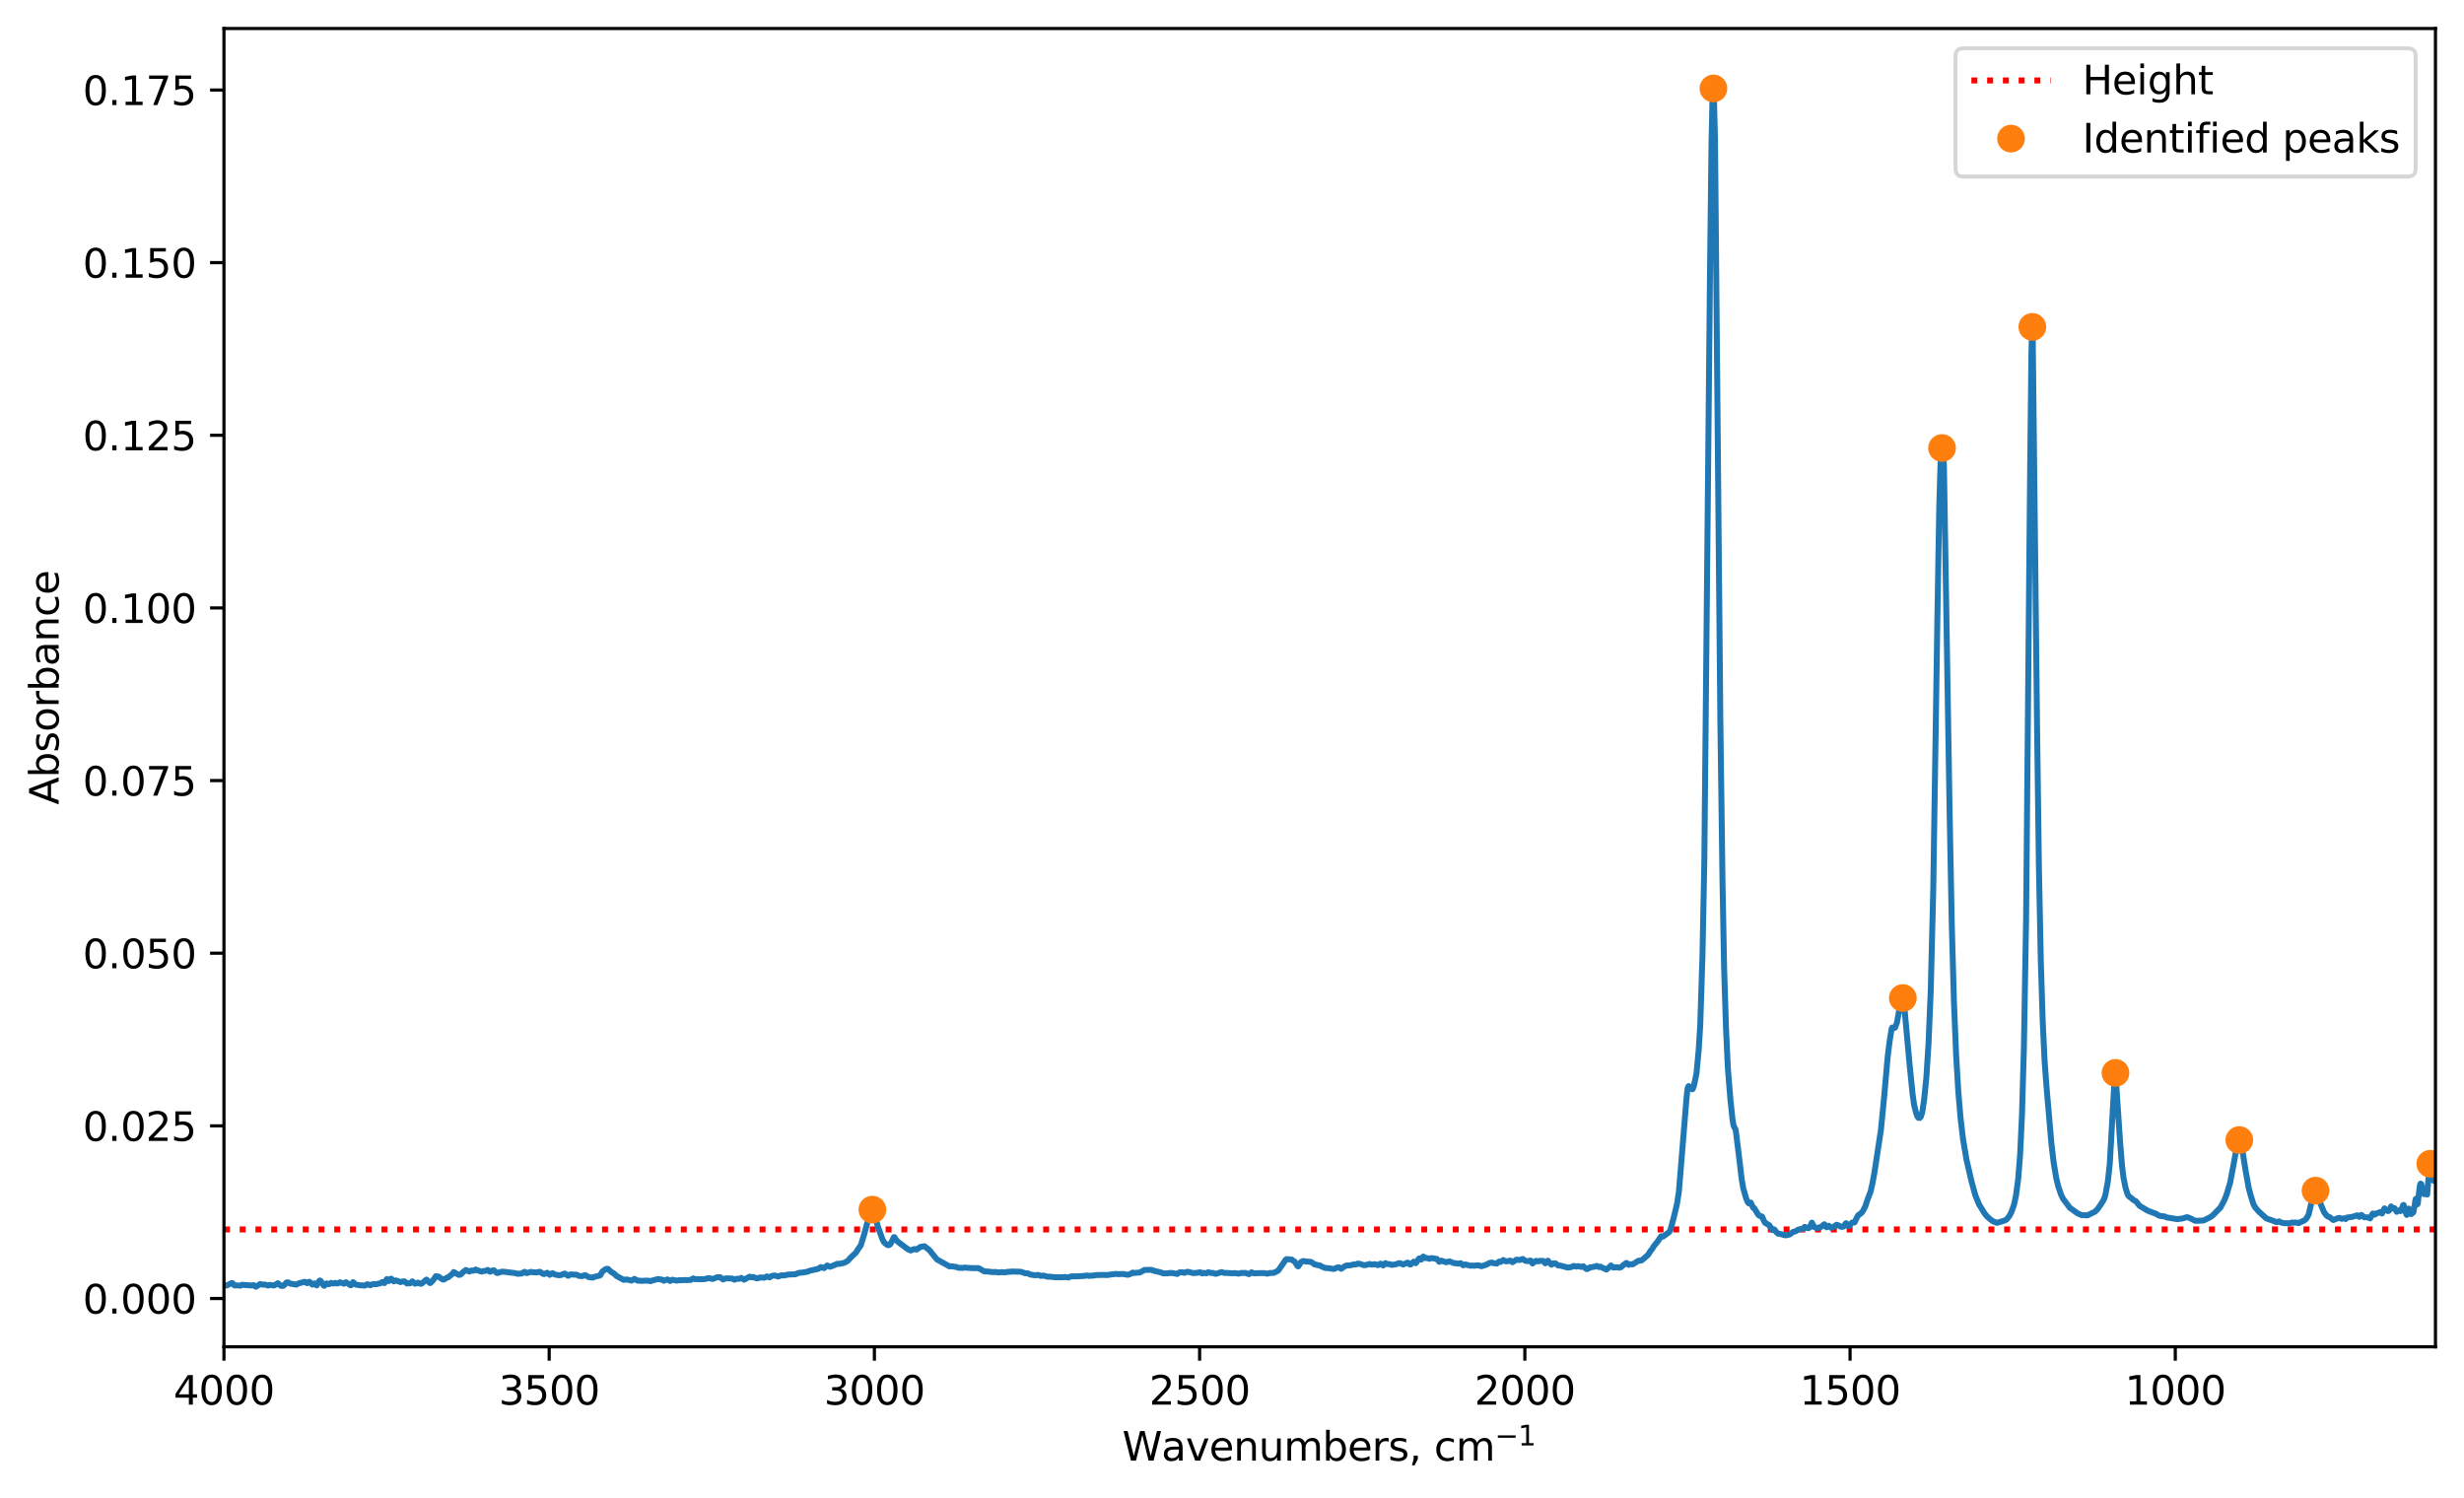 <?xml version="1.0" encoding="utf-8" standalone="no"?>
<!DOCTYPE svg PUBLIC "-//W3C//DTD SVG 1.1//EN"
  "http://www.w3.org/Graphics/SVG/1.1/DTD/svg11.dtd">
<svg xmlns:xlink="http://www.w3.org/1999/xlink" width="621.706pt" height="377.918pt" viewBox="0 0 621.706 377.918" xmlns="http://www.w3.org/2000/svg" version="1.1">
 <defs>
  <style type="text/css">*{stroke-linejoin: round; stroke-linecap: butt}</style>
 </defs>
 <g id="figure_1">
  <g id="patch_1">
   <path d="M 0 377.918 
L 621.706 377.918 
L 621.706 0 
L 0 0 
z
" style="fill: #ffffff"/>
  </g>
  <g id="axes_1">
   <g id="patch_2">
    <path d="M 56.506 339.84 
L 614.506 339.84 
L 614.506 7.2 
L 56.506 7.2 
z
" style="fill: #ffffff"/>
   </g>
   <g id="matplotlib.axis_1">
    <g id="xtick_1">
     <g id="line2d_1">
      <defs>
       <path id="me81305b58e" d="M 0 0 
L 0 3.5 
" style="stroke: #000000; stroke-width: 0.8"/>
      </defs>
      <g>
       <use xlink:href="#me81305b58e" x="548.859" y="339.84" style="stroke: #000000; stroke-width: 0.8"/>
      </g>
     </g>
     <g id="text_1">
      <!-- 1000 -->
      <g transform="translate(536.134 354.438) scale(0.1 -0.1)">
       <defs>
        <path id="DejaVuSans-31" d="M 794 531 
L 1825 531 
L 1825 4091 
L 703 3866 
L 703 4441 
L 1819 4666 
L 2450 4666 
L 2450 531 
L 3481 531 
L 3481 0 
L 794 0 
L 794 531 
z
" transform="scale(0.016)"/>
        <path id="DejaVuSans-30" d="M 2034 4250 
Q 1547 4250 1301 3770 
Q 1056 3291 1056 2328 
Q 1056 1369 1301 889 
Q 1547 409 2034 409 
Q 2525 409 2770 889 
Q 3016 1369 3016 2328 
Q 3016 3291 2770 3770 
Q 2525 4250 2034 4250 
z
M 2034 4750 
Q 2819 4750 3233 4129 
Q 3647 3509 3647 2328 
Q 3647 1150 3233 529 
Q 2819 -91 2034 -91 
Q 1250 -91 836 529 
Q 422 1150 422 2328 
Q 422 3509 836 4129 
Q 1250 4750 2034 4750 
z
" transform="scale(0.016)"/>
       </defs>
       <use xlink:href="#DejaVuSans-31"/>
       <use xlink:href="#DejaVuSans-30" transform="translate(63.623 0)"/>
       <use xlink:href="#DejaVuSans-30" transform="translate(127.246 0)"/>
       <use xlink:href="#DejaVuSans-30" transform="translate(190.869 0)"/>
      </g>
     </g>
    </g>
    <g id="xtick_2">
     <g id="line2d_2">
      <g>
       <use xlink:href="#me81305b58e" x="466.8" y="339.84" style="stroke: #000000; stroke-width: 0.8"/>
      </g>
     </g>
     <g id="text_2">
      <!-- 1500 -->
      <g transform="translate(454.075 354.438) scale(0.1 -0.1)">
       <defs>
        <path id="DejaVuSans-35" d="M 691 4666 
L 3169 4666 
L 3169 4134 
L 1269 4134 
L 1269 2991 
Q 1406 3038 1543 3061 
Q 1681 3084 1819 3084 
Q 2600 3084 3056 2656 
Q 3513 2228 3513 1497 
Q 3513 744 3044 326 
Q 2575 -91 1722 -91 
Q 1428 -91 1123 -41 
Q 819 9 494 109 
L 494 744 
Q 775 591 1075 516 
Q 1375 441 1709 441 
Q 2250 441 2565 725 
Q 2881 1009 2881 1497 
Q 2881 1984 2565 2268 
Q 2250 2553 1709 2553 
Q 1456 2553 1204 2497 
Q 953 2441 691 2322 
L 691 4666 
z
" transform="scale(0.016)"/>
       </defs>
       <use xlink:href="#DejaVuSans-31"/>
       <use xlink:href="#DejaVuSans-35" transform="translate(63.623 0)"/>
       <use xlink:href="#DejaVuSans-30" transform="translate(127.246 0)"/>
       <use xlink:href="#DejaVuSans-30" transform="translate(190.869 0)"/>
      </g>
     </g>
    </g>
    <g id="xtick_3">
     <g id="line2d_3">
      <g>
       <use xlink:href="#me81305b58e" x="384.742" y="339.84" style="stroke: #000000; stroke-width: 0.8"/>
      </g>
     </g>
     <g id="text_3">
      <!-- 2000 -->
      <g transform="translate(372.017 354.438) scale(0.1 -0.1)">
       <defs>
        <path id="DejaVuSans-32" d="M 1228 531 
L 3431 531 
L 3431 0 
L 469 0 
L 469 531 
Q 828 903 1448 1529 
Q 2069 2156 2228 2338 
Q 2531 2678 2651 2914 
Q 2772 3150 2772 3378 
Q 2772 3750 2511 3984 
Q 2250 4219 1831 4219 
Q 1534 4219 1204 4116 
Q 875 4013 500 3803 
L 500 4441 
Q 881 4594 1212 4672 
Q 1544 4750 1819 4750 
Q 2544 4750 2975 4387 
Q 3406 4025 3406 3419 
Q 3406 3131 3298 2873 
Q 3191 2616 2906 2266 
Q 2828 2175 2409 1742 
Q 1991 1309 1228 531 
z
" transform="scale(0.016)"/>
       </defs>
       <use xlink:href="#DejaVuSans-32"/>
       <use xlink:href="#DejaVuSans-30" transform="translate(63.623 0)"/>
       <use xlink:href="#DejaVuSans-30" transform="translate(127.246 0)"/>
       <use xlink:href="#DejaVuSans-30" transform="translate(190.869 0)"/>
      </g>
     </g>
    </g>
    <g id="xtick_4">
     <g id="line2d_4">
      <g>
       <use xlink:href="#me81305b58e" x="302.683" y="339.84" style="stroke: #000000; stroke-width: 0.8"/>
      </g>
     </g>
     <g id="text_4">
      <!-- 2500 -->
      <g transform="translate(289.958 354.438) scale(0.1 -0.1)">
       <use xlink:href="#DejaVuSans-32"/>
       <use xlink:href="#DejaVuSans-35" transform="translate(63.623 0)"/>
       <use xlink:href="#DejaVuSans-30" transform="translate(127.246 0)"/>
       <use xlink:href="#DejaVuSans-30" transform="translate(190.869 0)"/>
      </g>
     </g>
    </g>
    <g id="xtick_5">
     <g id="line2d_5">
      <g>
       <use xlink:href="#me81305b58e" x="220.624" y="339.84" style="stroke: #000000; stroke-width: 0.8"/>
      </g>
     </g>
     <g id="text_5">
      <!-- 3000 -->
      <g transform="translate(207.899 354.438) scale(0.1 -0.1)">
       <defs>
        <path id="DejaVuSans-33" d="M 2597 2516 
Q 3050 2419 3304 2112 
Q 3559 1806 3559 1356 
Q 3559 666 3084 287 
Q 2609 -91 1734 -91 
Q 1441 -91 1130 -33 
Q 819 25 488 141 
L 488 750 
Q 750 597 1062 519 
Q 1375 441 1716 441 
Q 2309 441 2620 675 
Q 2931 909 2931 1356 
Q 2931 1769 2642 2001 
Q 2353 2234 1838 2234 
L 1294 2234 
L 1294 2753 
L 1863 2753 
Q 2328 2753 2575 2939 
Q 2822 3125 2822 3475 
Q 2822 3834 2567 4026 
Q 2313 4219 1838 4219 
Q 1578 4219 1281 4162 
Q 984 4106 628 3988 
L 628 4550 
Q 988 4650 1302 4700 
Q 1616 4750 1894 4750 
Q 2613 4750 3031 4423 
Q 3450 4097 3450 3541 
Q 3450 3153 3228 2886 
Q 3006 2619 2597 2516 
z
" transform="scale(0.016)"/>
       </defs>
       <use xlink:href="#DejaVuSans-33"/>
       <use xlink:href="#DejaVuSans-30" transform="translate(63.623 0)"/>
       <use xlink:href="#DejaVuSans-30" transform="translate(127.246 0)"/>
       <use xlink:href="#DejaVuSans-30" transform="translate(190.869 0)"/>
      </g>
     </g>
    </g>
    <g id="xtick_6">
     <g id="line2d_6">
      <g>
       <use xlink:href="#me81305b58e" x="138.565" y="339.84" style="stroke: #000000; stroke-width: 0.8"/>
      </g>
     </g>
     <g id="text_6">
      <!-- 3500 -->
      <g transform="translate(125.84 354.438) scale(0.1 -0.1)">
       <use xlink:href="#DejaVuSans-33"/>
       <use xlink:href="#DejaVuSans-35" transform="translate(63.623 0)"/>
       <use xlink:href="#DejaVuSans-30" transform="translate(127.246 0)"/>
       <use xlink:href="#DejaVuSans-30" transform="translate(190.869 0)"/>
      </g>
     </g>
    </g>
    <g id="xtick_7">
     <g id="line2d_7">
      <g>
       <use xlink:href="#me81305b58e" x="56.506" y="339.84" style="stroke: #000000; stroke-width: 0.8"/>
      </g>
     </g>
     <g id="text_7">
      <!-- 4000 -->
      <g transform="translate(43.781 354.438) scale(0.1 -0.1)">
       <defs>
        <path id="DejaVuSans-34" d="M 2419 4116 
L 825 1625 
L 2419 1625 
L 2419 4116 
z
M 2253 4666 
L 3047 4666 
L 3047 1625 
L 3713 1625 
L 3713 1100 
L 3047 1100 
L 3047 0 
L 2419 0 
L 2419 1100 
L 313 1100 
L 313 1709 
L 2253 4666 
z
" transform="scale(0.016)"/>
       </defs>
       <use xlink:href="#DejaVuSans-34"/>
       <use xlink:href="#DejaVuSans-30" transform="translate(63.623 0)"/>
       <use xlink:href="#DejaVuSans-30" transform="translate(127.246 0)"/>
       <use xlink:href="#DejaVuSans-30" transform="translate(190.869 0)"/>
      </g>
     </g>
    </g>
    <g id="text_8">
     <!-- Wavenumbers, cm$^{-1}$ -->
     <g transform="translate(283.156 368.638) scale(0.1 -0.1)">
      <defs>
       <path id="DejaVuSans-57" d="M 213 4666 
L 850 4666 
L 1831 722 
L 2809 4666 
L 3519 4666 
L 4500 722 
L 5478 4666 
L 6119 4666 
L 4947 0 
L 4153 0 
L 3169 4050 
L 2175 0 
L 1381 0 
L 213 4666 
z
" transform="scale(0.016)"/>
       <path id="DejaVuSans-61" d="M 2194 1759 
Q 1497 1759 1228 1600 
Q 959 1441 959 1056 
Q 959 750 1161 570 
Q 1363 391 1709 391 
Q 2188 391 2477 730 
Q 2766 1069 2766 1631 
L 2766 1759 
L 2194 1759 
z
M 3341 1997 
L 3341 0 
L 2766 0 
L 2766 531 
Q 2569 213 2275 61 
Q 1981 -91 1556 -91 
Q 1019 -91 701 211 
Q 384 513 384 1019 
Q 384 1609 779 1909 
Q 1175 2209 1959 2209 
L 2766 2209 
L 2766 2266 
Q 2766 2663 2505 2880 
Q 2244 3097 1772 3097 
Q 1472 3097 1187 3025 
Q 903 2953 641 2809 
L 641 3341 
Q 956 3463 1253 3523 
Q 1550 3584 1831 3584 
Q 2591 3584 2966 3190 
Q 3341 2797 3341 1997 
z
" transform="scale(0.016)"/>
       <path id="DejaVuSans-76" d="M 191 3500 
L 800 3500 
L 1894 563 
L 2988 3500 
L 3597 3500 
L 2284 0 
L 1503 0 
L 191 3500 
z
" transform="scale(0.016)"/>
       <path id="DejaVuSans-65" d="M 3597 1894 
L 3597 1613 
L 953 1613 
Q 991 1019 1311 708 
Q 1631 397 2203 397 
Q 2534 397 2845 478 
Q 3156 559 3463 722 
L 3463 178 
Q 3153 47 2828 -22 
Q 2503 -91 2169 -91 
Q 1331 -91 842 396 
Q 353 884 353 1716 
Q 353 2575 817 3079 
Q 1281 3584 2069 3584 
Q 2775 3584 3186 3129 
Q 3597 2675 3597 1894 
z
M 3022 2063 
Q 3016 2534 2758 2815 
Q 2500 3097 2075 3097 
Q 1594 3097 1305 2825 
Q 1016 2553 972 2059 
L 3022 2063 
z
" transform="scale(0.016)"/>
       <path id="DejaVuSans-6e" d="M 3513 2113 
L 3513 0 
L 2938 0 
L 2938 2094 
Q 2938 2591 2744 2837 
Q 2550 3084 2163 3084 
Q 1697 3084 1428 2787 
Q 1159 2491 1159 1978 
L 1159 0 
L 581 0 
L 581 3500 
L 1159 3500 
L 1159 2956 
Q 1366 3272 1645 3428 
Q 1925 3584 2291 3584 
Q 2894 3584 3203 3211 
Q 3513 2838 3513 2113 
z
" transform="scale(0.016)"/>
       <path id="DejaVuSans-75" d="M 544 1381 
L 544 3500 
L 1119 3500 
L 1119 1403 
Q 1119 906 1312 657 
Q 1506 409 1894 409 
Q 2359 409 2629 706 
Q 2900 1003 2900 1516 
L 2900 3500 
L 3475 3500 
L 3475 0 
L 2900 0 
L 2900 538 
Q 2691 219 2414 64 
Q 2138 -91 1772 -91 
Q 1169 -91 856 284 
Q 544 659 544 1381 
z
M 1991 3584 
L 1991 3584 
z
" transform="scale(0.016)"/>
       <path id="DejaVuSans-6d" d="M 3328 2828 
Q 3544 3216 3844 3400 
Q 4144 3584 4550 3584 
Q 5097 3584 5394 3201 
Q 5691 2819 5691 2113 
L 5691 0 
L 5113 0 
L 5113 2094 
Q 5113 2597 4934 2840 
Q 4756 3084 4391 3084 
Q 3944 3084 3684 2787 
Q 3425 2491 3425 1978 
L 3425 0 
L 2847 0 
L 2847 2094 
Q 2847 2600 2669 2842 
Q 2491 3084 2119 3084 
Q 1678 3084 1418 2786 
Q 1159 2488 1159 1978 
L 1159 0 
L 581 0 
L 581 3500 
L 1159 3500 
L 1159 2956 
Q 1356 3278 1631 3431 
Q 1906 3584 2284 3584 
Q 2666 3584 2933 3390 
Q 3200 3197 3328 2828 
z
" transform="scale(0.016)"/>
       <path id="DejaVuSans-62" d="M 3116 1747 
Q 3116 2381 2855 2742 
Q 2594 3103 2138 3103 
Q 1681 3103 1420 2742 
Q 1159 2381 1159 1747 
Q 1159 1113 1420 752 
Q 1681 391 2138 391 
Q 2594 391 2855 752 
Q 3116 1113 3116 1747 
z
M 1159 2969 
Q 1341 3281 1617 3432 
Q 1894 3584 2278 3584 
Q 2916 3584 3314 3078 
Q 3713 2572 3713 1747 
Q 3713 922 3314 415 
Q 2916 -91 2278 -91 
Q 1894 -91 1617 61 
Q 1341 213 1159 525 
L 1159 0 
L 581 0 
L 581 4863 
L 1159 4863 
L 1159 2969 
z
" transform="scale(0.016)"/>
       <path id="DejaVuSans-72" d="M 2631 2963 
Q 2534 3019 2420 3045 
Q 2306 3072 2169 3072 
Q 1681 3072 1420 2755 
Q 1159 2438 1159 1844 
L 1159 0 
L 581 0 
L 581 3500 
L 1159 3500 
L 1159 2956 
Q 1341 3275 1631 3429 
Q 1922 3584 2338 3584 
Q 2397 3584 2469 3576 
Q 2541 3569 2628 3553 
L 2631 2963 
z
" transform="scale(0.016)"/>
       <path id="DejaVuSans-73" d="M 2834 3397 
L 2834 2853 
Q 2591 2978 2328 3040 
Q 2066 3103 1784 3103 
Q 1356 3103 1142 2972 
Q 928 2841 928 2578 
Q 928 2378 1081 2264 
Q 1234 2150 1697 2047 
L 1894 2003 
Q 2506 1872 2764 1633 
Q 3022 1394 3022 966 
Q 3022 478 2636 193 
Q 2250 -91 1575 -91 
Q 1294 -91 989 -36 
Q 684 19 347 128 
L 347 722 
Q 666 556 975 473 
Q 1284 391 1588 391 
Q 1994 391 2212 530 
Q 2431 669 2431 922 
Q 2431 1156 2273 1281 
Q 2116 1406 1581 1522 
L 1381 1569 
Q 847 1681 609 1914 
Q 372 2147 372 2553 
Q 372 3047 722 3315 
Q 1072 3584 1716 3584 
Q 2034 3584 2315 3537 
Q 2597 3491 2834 3397 
z
" transform="scale(0.016)"/>
       <path id="DejaVuSans-2c" d="M 750 794 
L 1409 794 
L 1409 256 
L 897 -744 
L 494 -744 
L 750 256 
L 750 794 
z
" transform="scale(0.016)"/>
       <path id="DejaVuSans-20" transform="scale(0.016)"/>
       <path id="DejaVuSans-63" d="M 3122 3366 
L 3122 2828 
Q 2878 2963 2633 3030 
Q 2388 3097 2138 3097 
Q 1578 3097 1268 2742 
Q 959 2388 959 1747 
Q 959 1106 1268 751 
Q 1578 397 2138 397 
Q 2388 397 2633 464 
Q 2878 531 3122 666 
L 3122 134 
Q 2881 22 2623 -34 
Q 2366 -91 2075 -91 
Q 1284 -91 818 406 
Q 353 903 353 1747 
Q 353 2603 823 3093 
Q 1294 3584 2113 3584 
Q 2378 3584 2631 3529 
Q 2884 3475 3122 3366 
z
" transform="scale(0.016)"/>
       <path id="DejaVuSans-2212" d="M 678 2272 
L 4684 2272 
L 4684 1741 
L 678 1741 
L 678 2272 
z
" transform="scale(0.016)"/>
      </defs>
      <use xlink:href="#DejaVuSans-57" transform="translate(0 0.684)"/>
      <use xlink:href="#DejaVuSans-61" transform="translate(98.877 0.684)"/>
      <use xlink:href="#DejaVuSans-76" transform="translate(160.156 0.684)"/>
      <use xlink:href="#DejaVuSans-65" transform="translate(219.336 0.684)"/>
      <use xlink:href="#DejaVuSans-6e" transform="translate(280.859 0.684)"/>
      <use xlink:href="#DejaVuSans-75" transform="translate(344.238 0.684)"/>
      <use xlink:href="#DejaVuSans-6d" transform="translate(407.617 0.684)"/>
      <use xlink:href="#DejaVuSans-62" transform="translate(505.029 0.684)"/>
      <use xlink:href="#DejaVuSans-65" transform="translate(568.506 0.684)"/>
      <use xlink:href="#DejaVuSans-72" transform="translate(630.029 0.684)"/>
      <use xlink:href="#DejaVuSans-73" transform="translate(671.143 0.684)"/>
      <use xlink:href="#DejaVuSans-2c" transform="translate(723.242 0.684)"/>
      <use xlink:href="#DejaVuSans-20" transform="translate(755.029 0.684)"/>
      <use xlink:href="#DejaVuSans-63" transform="translate(786.816 0.684)"/>
      <use xlink:href="#DejaVuSans-6d" transform="translate(841.797 0.684)"/>
      <use xlink:href="#DejaVuSans-2212" transform="translate(940.166 38.966) scale(0.7)"/>
      <use xlink:href="#DejaVuSans-31" transform="translate(998.818 38.966) scale(0.7)"/>
     </g>
    </g>
   </g>
   <g id="matplotlib.axis_2">
    <g id="ytick_1">
     <g id="line2d_8">
      <defs>
       <path id="m8338966c10" d="M 0 0 
L -3.5 0 
" style="stroke: #000000; stroke-width: 0.8"/>
      </defs>
      <g>
       <use xlink:href="#m8338966c10" x="56.506" y="327.655" style="stroke: #000000; stroke-width: 0.8"/>
      </g>
     </g>
     <g id="text_9">
      <!-- 0.000 -->
      <g transform="translate(20.878 331.455) scale(0.1 -0.1)">
       <defs>
        <path id="DejaVuSans-2e" d="M 684 794 
L 1344 794 
L 1344 0 
L 684 0 
L 684 794 
z
" transform="scale(0.016)"/>
       </defs>
       <use xlink:href="#DejaVuSans-30"/>
       <use xlink:href="#DejaVuSans-2e" transform="translate(63.623 0)"/>
       <use xlink:href="#DejaVuSans-30" transform="translate(95.41 0)"/>
       <use xlink:href="#DejaVuSans-30" transform="translate(159.033 0)"/>
       <use xlink:href="#DejaVuSans-30" transform="translate(222.656 0)"/>
      </g>
     </g>
    </g>
    <g id="ytick_2">
     <g id="line2d_9">
      <g>
       <use xlink:href="#m8338966c10" x="56.506" y="284.092" style="stroke: #000000; stroke-width: 0.8"/>
      </g>
     </g>
     <g id="text_10">
      <!-- 0.025 -->
      <g transform="translate(20.878 287.891) scale(0.1 -0.1)">
       <use xlink:href="#DejaVuSans-30"/>
       <use xlink:href="#DejaVuSans-2e" transform="translate(63.623 0)"/>
       <use xlink:href="#DejaVuSans-30" transform="translate(95.41 0)"/>
       <use xlink:href="#DejaVuSans-32" transform="translate(159.033 0)"/>
       <use xlink:href="#DejaVuSans-35" transform="translate(222.656 0)"/>
      </g>
     </g>
    </g>
    <g id="ytick_3">
     <g id="line2d_10">
      <g>
       <use xlink:href="#m8338966c10" x="56.506" y="240.528" style="stroke: #000000; stroke-width: 0.8"/>
      </g>
     </g>
     <g id="text_11">
      <!-- 0.050 -->
      <g transform="translate(20.878 244.327) scale(0.1 -0.1)">
       <use xlink:href="#DejaVuSans-30"/>
       <use xlink:href="#DejaVuSans-2e" transform="translate(63.623 0)"/>
       <use xlink:href="#DejaVuSans-30" transform="translate(95.41 0)"/>
       <use xlink:href="#DejaVuSans-35" transform="translate(159.033 0)"/>
       <use xlink:href="#DejaVuSans-30" transform="translate(222.656 0)"/>
      </g>
     </g>
    </g>
    <g id="ytick_4">
     <g id="line2d_11">
      <g>
       <use xlink:href="#m8338966c10" x="56.506" y="196.964" style="stroke: #000000; stroke-width: 0.8"/>
      </g>
     </g>
     <g id="text_12">
      <!-- 0.075 -->
      <g transform="translate(20.878 200.763) scale(0.1 -0.1)">
       <defs>
        <path id="DejaVuSans-37" d="M 525 4666 
L 3525 4666 
L 3525 4397 
L 1831 0 
L 1172 0 
L 2766 4134 
L 525 4134 
L 525 4666 
z
" transform="scale(0.016)"/>
       </defs>
       <use xlink:href="#DejaVuSans-30"/>
       <use xlink:href="#DejaVuSans-2e" transform="translate(63.623 0)"/>
       <use xlink:href="#DejaVuSans-30" transform="translate(95.41 0)"/>
       <use xlink:href="#DejaVuSans-37" transform="translate(159.033 0)"/>
       <use xlink:href="#DejaVuSans-35" transform="translate(222.656 0)"/>
      </g>
     </g>
    </g>
    <g id="ytick_5">
     <g id="line2d_12">
      <g>
       <use xlink:href="#m8338966c10" x="56.506" y="153.4" style="stroke: #000000; stroke-width: 0.8"/>
      </g>
     </g>
     <g id="text_13">
      <!-- 0.100 -->
      <g transform="translate(20.878 157.199) scale(0.1 -0.1)">
       <use xlink:href="#DejaVuSans-30"/>
       <use xlink:href="#DejaVuSans-2e" transform="translate(63.623 0)"/>
       <use xlink:href="#DejaVuSans-31" transform="translate(95.41 0)"/>
       <use xlink:href="#DejaVuSans-30" transform="translate(159.033 0)"/>
       <use xlink:href="#DejaVuSans-30" transform="translate(222.656 0)"/>
      </g>
     </g>
    </g>
    <g id="ytick_6">
     <g id="line2d_13">
      <g>
       <use xlink:href="#m8338966c10" x="56.506" y="109.836" style="stroke: #000000; stroke-width: 0.8"/>
      </g>
     </g>
     <g id="text_14">
      <!-- 0.125 -->
      <g transform="translate(20.878 113.635) scale(0.1 -0.1)">
       <use xlink:href="#DejaVuSans-30"/>
       <use xlink:href="#DejaVuSans-2e" transform="translate(63.623 0)"/>
       <use xlink:href="#DejaVuSans-31" transform="translate(95.41 0)"/>
       <use xlink:href="#DejaVuSans-32" transform="translate(159.033 0)"/>
       <use xlink:href="#DejaVuSans-35" transform="translate(222.656 0)"/>
      </g>
     </g>
    </g>
    <g id="ytick_7">
     <g id="line2d_14">
      <g>
       <use xlink:href="#m8338966c10" x="56.506" y="66.272" style="stroke: #000000; stroke-width: 0.8"/>
      </g>
     </g>
     <g id="text_15">
      <!-- 0.150 -->
      <g transform="translate(20.878 70.071) scale(0.1 -0.1)">
       <use xlink:href="#DejaVuSans-30"/>
       <use xlink:href="#DejaVuSans-2e" transform="translate(63.623 0)"/>
       <use xlink:href="#DejaVuSans-31" transform="translate(95.41 0)"/>
       <use xlink:href="#DejaVuSans-35" transform="translate(159.033 0)"/>
       <use xlink:href="#DejaVuSans-30" transform="translate(222.656 0)"/>
      </g>
     </g>
    </g>
    <g id="ytick_8">
     <g id="line2d_15">
      <g>
       <use xlink:href="#m8338966c10" x="56.506" y="22.708" style="stroke: #000000; stroke-width: 0.8"/>
      </g>
     </g>
     <g id="text_16">
      <!-- 0.175 -->
      <g transform="translate(20.878 26.507) scale(0.1 -0.1)">
       <use xlink:href="#DejaVuSans-30"/>
       <use xlink:href="#DejaVuSans-2e" transform="translate(63.623 0)"/>
       <use xlink:href="#DejaVuSans-31" transform="translate(95.41 0)"/>
       <use xlink:href="#DejaVuSans-37" transform="translate(159.033 0)"/>
       <use xlink:href="#DejaVuSans-35" transform="translate(222.656 0)"/>
      </g>
     </g>
    </g>
    <g id="text_17">
     <!-- Absorbance -->
     <g transform="translate(14.798 203.067) rotate(-90) scale(0.1 -0.1)">
      <defs>
       <path id="DejaVuSans-41" d="M 2188 4044 
L 1331 1722 
L 3047 1722 
L 2188 4044 
z
M 1831 4666 
L 2547 4666 
L 4325 0 
L 3669 0 
L 3244 1197 
L 1141 1197 
L 716 0 
L 50 0 
L 1831 4666 
z
" transform="scale(0.016)"/>
       <path id="DejaVuSans-6f" d="M 1959 3097 
Q 1497 3097 1228 2736 
Q 959 2375 959 1747 
Q 959 1119 1226 758 
Q 1494 397 1959 397 
Q 2419 397 2687 759 
Q 2956 1122 2956 1747 
Q 2956 2369 2687 2733 
Q 2419 3097 1959 3097 
z
M 1959 3584 
Q 2709 3584 3137 3096 
Q 3566 2609 3566 1747 
Q 3566 888 3137 398 
Q 2709 -91 1959 -91 
Q 1206 -91 779 398 
Q 353 888 353 1747 
Q 353 2609 779 3096 
Q 1206 3584 1959 3584 
z
" transform="scale(0.016)"/>
      </defs>
      <use xlink:href="#DejaVuSans-41"/>
      <use xlink:href="#DejaVuSans-62" transform="translate(68.408 0)"/>
      <use xlink:href="#DejaVuSans-73" transform="translate(131.885 0)"/>
      <use xlink:href="#DejaVuSans-6f" transform="translate(183.984 0)"/>
      <use xlink:href="#DejaVuSans-72" transform="translate(245.166 0)"/>
      <use xlink:href="#DejaVuSans-62" transform="translate(286.279 0)"/>
      <use xlink:href="#DejaVuSans-61" transform="translate(349.756 0)"/>
      <use xlink:href="#DejaVuSans-6e" transform="translate(411.035 0)"/>
      <use xlink:href="#DejaVuSans-63" transform="translate(474.414 0)"/>
      <use xlink:href="#DejaVuSans-65" transform="translate(529.395 0)"/>
     </g>
    </g>
   </g>
   <g id="LineCollection_1">
    <path d="M 56.506 310.23 
L 614.506 310.23 
" clip-path="url(#pe560b8b735)" style="fill: none; stroke-dasharray: 1.5,2.475; stroke-dashoffset: 0; stroke: #ff0000; stroke-width: 1.5"/>
   </g>
   <g id="line2d_16">
    <path d="M 614.468 297.94 
L 614.309 297.801 
L 614.072 297.974 
L 613.914 297.614 
L 613.202 293.656 
L 613.123 293.682 
L 612.964 294.643 
L 612.41 301.429 
L 612.252 300.757 
L 612.015 300.001 
L 611.857 300.571 
L 611.619 301.334 
L 611.461 300.954 
L 610.907 298.746 
L 610.749 298.661 
L 610.591 299.06 
L 610.353 300.968 
L 610.037 303.761 
L 609.958 303.886 
L 609.799 303.374 
L 609.562 302.502 
L 609.483 302.638 
L 609.245 304.239 
L 608.929 305.908 
L 608.612 306.195 
L 608.375 306.357 
L 608.217 306.178 
L 607.742 304.963 
L 607.584 305.473 
L 607.267 306.561 
L 607.109 306.264 
L 606.476 304.051 
L 606.318 304.127 
L 606.001 305.028 
L 605.685 305.611 
L 605.448 305.494 
L 605.21 305.438 
L 604.735 305.784 
L 604.182 304.874 
L 603.786 304.941 
L 603.311 304.417 
L 603.074 304.927 
L 602.757 305.525 
L 602.52 305.605 
L 602.203 305.419 
L 601.65 304.918 
L 601.491 305.154 
L 601.017 306.215 
L 600.858 306.111 
L 600.542 305.838 
L 600.225 306.017 
L 599.83 306.105 
L 599.513 306.24 
L 599.197 306.499 
L 598.959 306.337 
L 598.722 306.196 
L 598.564 306.397 
L 598.01 307.455 
L 597.773 307.31 
L 597.456 307.17 
L 596.586 307.172 
L 595.794 306.568 
L 595.557 306.817 
L 595.32 307.066 
L 595.161 306.989 
L 594.766 306.664 
L 593.5 307.059 
L 592.155 307.244 
L 591.838 307.608 
L 591.601 307.508 
L 591.363 307.423 
L 590.81 307.547 
L 590.256 307.311 
L 589.86 307.399 
L 588.752 307.854 
L 588.515 307.722 
L 587.882 307.166 
L 587.328 306.955 
L 586.933 306.601 
L 586.379 305.835 
L 585.429 303.563 
L 584.401 300.516 
L 584.242 300.441 
L 584.084 300.597 
L 583.768 301.355 
L 583.293 303.115 
L 582.502 306.482 
L 581.948 307.481 
L 581.394 307.973 
L 580.682 308.286 
L 580.365 308.425 
L 579.97 308.638 
L 579.258 308.469 
L 578.862 308.542 
L 578.308 308.464 
L 577.754 308.68 
L 576.726 308.646 
L 576.409 308.662 
L 575.855 308.552 
L 575.618 308.523 
L 575.064 308.197 
L 574.431 308.396 
L 572.928 307.807 
L 572.611 307.738 
L 572.136 307.561 
L 571.82 307.437 
L 570.317 306.07 
L 569.763 305.537 
L 568.971 304.602 
L 568.576 303.844 
L 567.943 301.839 
L 567.389 299.771 
L 566.519 294.925 
L 565.648 289.289 
L 565.253 287.86 
L 565.015 287.673 
L 564.857 287.848 
L 564.54 288.769 
L 564.066 291.136 
L 562.721 298.352 
L 561.771 301.525 
L 561.217 302.889 
L 560.268 304.681 
L 558.369 306.634 
L 557.815 307.059 
L 556.074 307.94 
L 555.679 307.995 
L 554.571 308.036 
L 553.938 308.073 
L 553.542 307.875 
L 553.068 307.636 
L 552.355 307.289 
L 551.802 307.13 
L 551.01 307.366 
L 550.456 307.512 
L 549.982 307.53 
L 549.428 307.651 
L 546.659 307.194 
L 546.184 306.952 
L 545.234 306.849 
L 544.76 306.728 
L 544.364 306.511 
L 543.731 306.149 
L 543.256 306.027 
L 542.148 305.59 
L 541.674 305.379 
L 540.645 304.744 
L 539.854 304.276 
L 538.904 303.098 
L 538.43 302.892 
L 537.797 302.352 
L 537.401 302.052 
L 537.085 301.816 
L 536.768 301.202 
L 536.293 299.656 
L 535.819 297.307 
L 535.423 294.191 
L 534.948 288.349 
L 533.761 270.735 
L 533.603 271.684 
L 533.366 275.231 
L 532.337 293.566 
L 531.862 298.012 
L 531.229 301.508 
L 530.834 302.686 
L 530.042 303.978 
L 529.251 305.103 
L 528.618 305.734 
L 526.719 306.675 
L 525.216 306.624 
L 524.187 306.137 
L 522.288 304.806 
L 520.548 302.489 
L 520.073 301.534 
L 519.361 299.477 
L 518.807 297.205 
L 518.174 293.381 
L 517.62 288.7 
L 516.354 274.084 
L 515.879 267.613 
L 515.405 257.613 
L 514.93 242.512 
L 514.455 219.215 
L 513.98 183.039 
L 512.873 83.441 
L 512.794 82.485 
L 512.714 83.107 
L 512.556 89.183 
L 512.24 118.135 
L 511.211 232.278 
L 510.657 264.69 
L 510.182 281.3 
L 509.708 291.38 
L 509.233 297.384 
L 508.679 301.614 
L 508.204 303.859 
L 507.571 305.709 
L 507.017 306.812 
L 506.305 307.709 
L 505.751 307.997 
L 503.853 308.565 
L 502.824 308.153 
L 502.112 307.632 
L 501.321 306.904 
L 500.767 306.236 
L 499.342 303.91 
L 498.393 301.573 
L 497.443 298.088 
L 496.177 292.63 
L 495.307 287.47 
L 494.674 282.079 
L 494.12 275.538 
L 493.566 266.26 
L 493.013 252.842 
L 492.459 233.121 
L 491.905 204.059 
L 490.481 117.314 
L 490.243 113.844 
L 490.006 113.049 
L 489.848 113.757 
L 489.61 117.432 
L 489.294 128.4 
L 488.819 156.888 
L 487.79 224.565 
L 487.157 249.933 
L 486.603 263.257 
L 486.05 271.937 
L 485.496 277.383 
L 485.021 280.639 
L 484.625 281.856 
L 484.388 282.097 
L 484.071 282.082 
L 483.834 281.805 
L 483.439 280.75 
L 482.964 278.823 
L 482.568 275.985 
L 481.777 268.192 
L 480.353 252.522 
L 480.115 251.831 
L 479.957 251.92 
L 479.72 252.486 
L 479.403 253.891 
L 478.612 258.09 
L 478.137 259.322 
L 477.9 259.421 
L 477.425 259.276 
L 477.267 259.722 
L 476.792 262.666 
L 476.317 266.441 
L 475.368 277.129 
L 474.577 285.212 
L 472.915 296.113 
L 472.44 298.657 
L 471.966 300.728 
L 471.174 302.784 
L 470.7 304.286 
L 469.988 305.677 
L 469.513 306.212 
L 468.88 306.611 
L 468.563 307.152 
L 467.93 308.454 
L 467.614 308.475 
L 467.297 308.504 
L 466.981 308.862 
L 466.506 309.415 
L 466.348 309.374 
L 466.031 308.876 
L 465.794 308.645 
L 465.636 308.795 
L 465.161 309.486 
L 464.765 309.594 
L 464.449 309.529 
L 463.816 309.175 
L 463.42 309.047 
L 462.629 309.586 
L 462.312 309.717 
L 461.996 309.802 
L 461.759 309.593 
L 461.442 309.301 
L 461.284 309.384 
L 460.888 309.687 
L 460.651 309.387 
L 460.334 308.921 
L 460.176 308.997 
L 459.622 309.544 
L 458.356 309.911 
L 457.723 309.6 
L 457.486 309.122 
L 457.169 308.512 
L 457.011 308.828 
L 456.616 309.711 
L 456.299 309.916 
L 455.983 309.868 
L 455.35 309.579 
L 454.875 310.078 
L 453.688 310.285 
L 453.371 310.502 
L 453.055 310.684 
L 452.501 310.825 
L 452.026 311.147 
L 451.552 311.503 
L 450.523 311.734 
L 449.811 311.543 
L 449.02 311.326 
L 448.624 311.297 
L 448.228 310.933 
L 447.675 310.219 
L 447.279 310.389 
L 447.042 310.13 
L 446.409 309.144 
L 446.092 308.996 
L 445.696 308.732 
L 445.38 308.579 
L 445.063 308.04 
L 444.589 306.979 
L 443.956 306.808 
L 443.56 306.414 
L 442.611 304.841 
L 442.373 304.777 
L 442.136 304.303 
L 441.74 303.449 
L 441.582 303.476 
L 441.265 303.657 
L 441.028 303.418 
L 440.632 302.557 
L 439.841 299.818 
L 439.446 297.454 
L 438.892 292.729 
L 437.942 285.078 
L 437.547 284.344 
L 437.389 283.93 
L 437.151 282.543 
L 436.597 277.327 
L 435.964 269.475 
L 435.49 259.247 
L 435.015 243.982 
L 434.619 222.723 
L 434.065 181.426 
L 432.72 34.887 
L 432.404 22.947 
L 432.325 22.32 
L 432.245 22.475 
L 432.087 25.099 
L 431.85 35.743 
L 431.454 69.38 
L 430.03 217.261 
L 429.555 241.378 
L 429.001 258.538 
L 428.606 264.929 
L 428.052 270.847 
L 427.419 273.92 
L 427.102 274.794 
L 426.944 274.859 
L 426.469 274.439 
L 426.074 274.057 
L 425.916 274.29 
L 425.757 275.024 
L 425.52 277.275 
L 423.621 300.618 
L 423.146 303.706 
L 422.434 306.755 
L 422.038 308.27 
L 421.485 310.31 
L 421.168 310.893 
L 419.586 312.049 
L 419.269 311.964 
L 419.111 311.966 
L 418.873 312.305 
L 418.399 313.072 
L 417.291 314.441 
L 416.816 315.231 
L 416.421 315.692 
L 415.867 316.587 
L 414.917 317.437 
L 414.443 317.849 
L 414.126 318.071 
L 413.73 318.086 
L 413.414 318.119 
L 411.99 319.025 
L 411.278 319.015 
L 410.961 319.162 
L 410.724 318.983 
L 410.407 318.684 
L 410.249 318.739 
L 409.774 319.109 
L 409.537 319.262 
L 408.983 319.767 
L 408.587 319.889 
L 408.033 319.759 
L 407.084 319.852 
L 406.451 319.326 
L 406.055 319.742 
L 405.343 320.357 
L 404.948 320.167 
L 404.473 319.956 
L 404.236 319.868 
L 403.84 319.613 
L 403.444 319.727 
L 402.89 319.42 
L 402.337 319.618 
L 401.545 319.781 
L 401.229 319.767 
L 400.675 320.158 
L 400.358 320.241 
L 400.121 320.105 
L 399.488 319.517 
L 399.013 319.679 
L 398.143 319.479 
L 397.747 319.608 
L 397.114 319.438 
L 396.481 319.702 
L 396.086 319.784 
L 395.611 319.861 
L 393.554 319.318 
L 393.158 319.336 
L 392.842 319.102 
L 392.446 318.774 
L 391.892 318.794 
L 391.497 319.132 
L 391.259 318.953 
L 390.547 318.11 
L 389.914 318.78 
L 389.677 318.516 
L 389.36 318.165 
L 388.49 318.158 
L 388.253 318.268 
L 387.54 318.164 
L 386.67 318.812 
L 386.433 318.445 
L 386.195 318.078 
L 386.037 318.093 
L 385.641 318.223 
L 385.008 318.19 
L 384.771 318.088 
L 384.217 317.674 
L 383.347 317.956 
L 382.635 317.853 
L 381.606 318.498 
L 381.369 318.309 
L 381.052 318.09 
L 380.103 318.296 
L 379.786 318.24 
L 379.312 317.948 
L 378.599 318.44 
L 378.204 318.349 
L 377.966 318.576 
L 377.65 318.849 
L 376.78 318.728 
L 376.463 318.586 
L 375.83 318.681 
L 375.355 318.942 
L 374.881 319.178 
L 373.773 319.515 
L 373.14 319.295 
L 372.665 319.309 
L 372.349 319.322 
L 371.953 319.392 
L 371.478 319.33 
L 371.004 319.391 
L 370.371 319.218 
L 370.054 319.144 
L 369.738 319.06 
L 369.184 319.284 
L 368.867 318.987 
L 368.551 318.746 
L 368.155 318.843 
L 367.759 318.852 
L 367.285 318.749 
L 366.968 318.78 
L 365.702 318.28 
L 364.911 318.512 
L 363.645 318.098 
L 363.17 318.399 
L 362.933 318.14 
L 362.537 317.686 
L 362.142 317.59 
L 361.113 317.462 
L 360.638 317.64 
L 360.085 317.443 
L 359.61 317.462 
L 359.372 317.286 
L 359.135 317.074 
L 358.977 317.188 
L 358.581 317.853 
L 358.423 317.771 
L 358.106 317.538 
L 357.948 317.674 
L 357.236 318.74 
L 356.682 318.367 
L 356.366 318.719 
L 355.97 319.049 
L 355.733 319.074 
L 355.495 318.845 
L 355.179 318.588 
L 354.229 318.996 
L 353.992 319.086 
L 353.517 318.843 
L 353.042 318.726 
L 352.093 319.054 
L 351.064 319.182 
L 350.748 318.997 
L 349.878 318.945 
L 349.561 318.729 
L 349.324 318.977 
L 349.007 319.306 
L 348.77 319.185 
L 348.374 318.859 
L 348.137 318.948 
L 347.662 319.241 
L 347.346 319.137 
L 346.95 318.995 
L 346.08 319.109 
L 345.605 318.946 
L 344.655 319.204 
L 344.101 319.255 
L 343.31 318.969 
L 342.677 318.85 
L 342.123 319.058 
L 341.569 319.052 
L 341.095 319.186 
L 340.699 319.273 
L 340.303 319.323 
L 339.75 319.312 
L 339.275 319.553 
L 338.721 319.941 
L 338.405 320.162 
L 338.167 320.031 
L 337.772 319.773 
L 337.218 319.901 
L 336.822 320.121 
L 336.506 320.212 
L 335.398 320.034 
L 334.29 319.935 
L 333.499 319.597 
L 333.024 319.314 
L 332.549 319.267 
L 332.075 319.107 
L 331.679 319.062 
L 331.046 318.572 
L 330.729 318.408 
L 329.622 318.328 
L 328.83 318.199 
L 328.277 318.443 
L 327.96 318.949 
L 327.565 319.545 
L 327.406 319.493 
L 327.09 318.965 
L 326.694 318.392 
L 325.903 317.831 
L 324.637 317.715 
L 324.4 317.885 
L 323.371 319.388 
L 322.501 320.631 
L 321.393 321.193 
L 320.443 321.215 
L 319.731 321.395 
L 318.94 321.247 
L 317.753 321.25 
L 316.725 321.301 
L 316.408 321.315 
L 315.775 321.047 
L 315.459 321.308 
L 315.142 321.52 
L 314.826 321.417 
L 314.193 321.185 
L 313.639 321.233 
L 313.322 321.184 
L 312.531 321.387 
L 311.502 321.238 
L 311.028 321.289 
L 309.366 321.2 
L 309.05 321.229 
L 308.179 320.998 
L 306.913 321.396 
L 306.676 321.434 
L 305.964 321.185 
L 305.647 321.245 
L 304.856 321.014 
L 304.381 321.308 
L 303.669 321.177 
L 303.353 321.338 
L 303.115 321.211 
L 302.799 321.022 
L 302.324 321.141 
L 301.058 321.258 
L 299.95 320.961 
L 299.476 320.92 
L 298.843 321.181 
L 298.368 321.06 
L 297.814 321.025 
L 297.497 321.119 
L 297.023 321.465 
L 296.152 321.292 
L 295.678 321.226 
L 295.045 321.221 
L 294.57 321.314 
L 294.095 321.315 
L 293.541 321.326 
L 292.75 321.032 
L 292.196 320.9 
L 291.642 320.794 
L 291.088 320.643 
L 290.535 320.421 
L 288.794 320.447 
L 287.607 321.095 
L 286.104 321.211 
L 285.787 321.121 
L 285.471 321.322 
L 284.996 321.562 
L 284.521 321.666 
L 283.414 321.476 
L 282.068 321.512 
L 281.514 321.449 
L 279.22 321.746 
L 278.587 321.704 
L 276.688 321.737 
L 275.659 321.903 
L 275.184 321.913 
L 274.789 321.95 
L 274.235 321.836 
L 273.444 321.979 
L 272.89 321.994 
L 272.099 322.051 
L 271.624 322.071 
L 270.912 322.063 
L 270.2 322.09 
L 269.567 322.353 
L 268.617 322.229 
L 268.222 322.297 
L 267.114 322.3 
L 266.323 322.3 
L 265.769 322.247 
L 265.215 322.175 
L 264.74 322.149 
L 264.265 322.15 
L 263.237 321.868 
L 262.604 321.963 
L 261.971 321.701 
L 261.101 321.803 
L 260.547 321.69 
L 260.072 321.648 
L 259.281 321.298 
L 258.648 321.28 
L 257.54 320.905 
L 255.245 320.852 
L 254.85 320.923 
L 254.296 320.92 
L 253.505 321.062 
L 252.793 321.003 
L 251.843 321.078 
L 251.052 320.949 
L 250.656 321.013 
L 250.023 320.94 
L 249.469 320.875 
L 248.836 320.832 
L 248.362 320.819 
L 246.937 320.001 
L 245.513 319.994 
L 244.484 319.945 
L 243.851 319.901 
L 243.377 319.846 
L 242.902 319.942 
L 242.269 319.914 
L 241.873 319.923 
L 241.32 319.716 
L 240.766 319.626 
L 240.133 319.521 
L 239.579 319.554 
L 236.414 317.809 
L 235.385 316.546 
L 234.515 315.459 
L 233.249 314.459 
L 232.22 314.633 
L 231.271 315.322 
L 230.954 315.196 
L 230.717 315.172 
L 229.767 315.544 
L 229.055 315.214 
L 226.603 313.382 
L 226.049 312.801 
L 225.653 312.16 
L 225.495 312.248 
L 225.099 313.128 
L 224.624 313.975 
L 224.308 314.19 
L 223.912 314.16 
L 223.279 313.675 
L 222.963 313.348 
L 222.567 312.489 
L 221.459 309.382 
L 220.352 305.446 
L 220.114 305.229 
L 219.877 305.347 
L 219.64 305.74 
L 219.244 307.039 
L 218.057 311.431 
L 217.187 314.26 
L 216.554 315.129 
L 215.921 316.13 
L 214.655 317.302 
L 213.943 318.114 
L 213.151 318.596 
L 212.518 318.765 
L 211.648 318.942 
L 211.252 318.894 
L 210.382 319.296 
L 209.433 319.651 
L 209.116 319.502 
L 208.72 319.334 
L 208.483 319.505 
L 207.929 319.992 
L 207.613 319.911 
L 207.138 319.723 
L 206.901 319.853 
L 206.426 320.188 
L 204.21 320.667 
L 203.894 320.862 
L 203.024 321.017 
L 202.232 321.141 
L 201.758 321.152 
L 201.125 321.34 
L 200.729 321.552 
L 198.988 321.599 
L 197.801 321.843 
L 197.168 321.794 
L 196.377 322.107 
L 195.428 321.837 
L 194.953 321.915 
L 194.716 321.974 
L 194.162 322.339 
L 193.529 322.084 
L 192.896 322.406 
L 191.709 322.355 
L 191.155 322.576 
L 190.839 322.577 
L 190.126 322.236 
L 189.652 322.339 
L 189.177 322.134 
L 187.753 322.911 
L 187.041 322.462 
L 186.566 322.692 
L 185.696 322.698 
L 185.3 322.922 
L 184.983 322.768 
L 184.667 322.596 
L 183.243 322.58 
L 183.005 322.605 
L 182.451 322.862 
L 182.214 322.69 
L 181.739 322.307 
L 181.027 322.28 
L 179.84 322.73 
L 178.97 322.551 
L 178.653 322.535 
L 177.783 322.771 
L 176.359 322.806 
L 175.963 322.756 
L 175.488 322.816 
L 174.935 322.593 
L 174.223 322.99 
L 173.827 322.985 
L 173.431 323.02 
L 172.877 322.998 
L 171.691 323.064 
L 171.374 323.033 
L 170.741 323.15 
L 169.633 322.919 
L 169.079 323.246 
L 168.446 322.848 
L 167.813 323.014 
L 167.497 323.18 
L 167.26 323.055 
L 166.943 322.87 
L 166.389 322.811 
L 166.073 322.732 
L 164.886 323.047 
L 164.569 323.115 
L 164.174 323.283 
L 163.541 323.161 
L 163.066 323.159 
L 162.591 323.152 
L 161.958 323.227 
L 161.246 323.141 
L 160.93 323.169 
L 160.059 322.705 
L 159.743 322.904 
L 159.347 323.143 
L 158.872 323.028 
L 158.16 322.85 
L 157.369 322.958 
L 155.549 321.964 
L 154.995 321.422 
L 154.283 321.003 
L 153.808 320.57 
L 153.413 320.185 
L 153.017 320.168 
L 152.622 320.384 
L 151.989 320.851 
L 151.435 321.821 
L 151.039 321.944 
L 150.011 322.184 
L 149.615 322.381 
L 148.824 322.315 
L 148.428 322.203 
L 147.637 321.747 
L 146.767 322.045 
L 146.371 321.977 
L 146.054 321.93 
L 145.421 321.627 
L 144.947 321.647 
L 144.076 321.568 
L 143.839 321.607 
L 143.364 321.937 
L 143.048 321.722 
L 142.494 321.359 
L 142.256 321.426 
L 141.703 321.694 
L 141.07 321.803 
L 140.437 321.684 
L 139.962 321.585 
L 139.408 321.261 
L 138.696 321.687 
L 138.379 321.394 
L 138.063 321.164 
L 137.746 321.29 
L 137.272 321.505 
L 136.955 321.414 
L 136.243 320.916 
L 135.294 321.08 
L 134.265 321.017 
L 133.948 320.932 
L 132.92 321.261 
L 132.603 321.046 
L 132.366 320.926 
L 132.129 321.052 
L 131.654 321.35 
L 130.546 321.425 
L 130.071 321.261 
L 128.093 321.029 
L 127.381 320.927 
L 126.748 320.881 
L 126.432 320.924 
L 125.561 321.229 
L 125.324 321.191 
L 124.928 320.81 
L 124.612 320.547 
L 124.295 320.582 
L 123.821 320.843 
L 123.583 320.891 
L 123.267 320.578 
L 123.029 320.444 
L 122.713 320.596 
L 122.317 320.708 
L 121.922 320.749 
L 121.526 320.866 
L 120.339 320.509 
L 120.023 320.338 
L 119.706 320.56 
L 119.39 320.649 
L 118.994 320.586 
L 118.44 320.863 
L 117.57 320.463 
L 117.333 320.614 
L 116.858 320.998 
L 116.541 321.287 
L 116.146 321.639 
L 115.75 321.702 
L 115.354 321.476 
L 114.484 320.973 
L 114.168 321.431 
L 113.851 321.685 
L 113.535 321.948 
L 113.139 322.256 
L 112.743 322.427 
L 111.952 322.896 
L 111.715 322.871 
L 111.002 322.4 
L 110.686 322.16 
L 110.211 322.038 
L 109.974 322.029 
L 109.737 322.393 
L 109.341 322.965 
L 108.866 323.486 
L 108.55 323.764 
L 108.391 323.686 
L 107.6 322.888 
L 106.334 323.932 
L 106.018 323.928 
L 105.464 323.647 
L 104.752 323.928 
L 104.514 323.764 
L 104.04 323.329 
L 103.802 323.56 
L 103.486 323.817 
L 102.932 323.811 
L 102.695 323.869 
L 102.378 323.579 
L 101.982 323.316 
L 101.666 323.349 
L 101.033 323.515 
L 100.558 323.32 
L 99.925 323.097 
L 99.371 323.333 
L 98.738 322.662 
L 98.58 322.685 
L 98.264 323.134 
L 98.105 323.248 
L 97.947 323.121 
L 97.631 322.753 
L 97.472 322.928 
L 96.998 323.768 
L 96.76 323.674 
L 96.444 323.503 
L 96.127 323.738 
L 95.811 323.857 
L 95.415 323.909 
L 94.94 324.064 
L 94.307 324.011 
L 93.833 324.112 
L 93.437 324.314 
L 93.041 324.145 
L 92.646 324.065 
L 92.25 324.322 
L 91.934 324.409 
L 91.222 324.317 
L 90.826 324.331 
L 90.114 324.213 
L 89.718 324.126 
L 89.085 323.525 
L 88.848 323.878 
L 88.531 324.331 
L 88.373 324.287 
L 87.819 323.902 
L 87.265 323.549 
L 86.791 323.923 
L 85.762 323.564 
L 85.367 323.789 
L 85.05 323.865 
L 84.575 323.723 
L 84.1 323.89 
L 83.547 323.726 
L 82.993 324.054 
L 82.439 323.843 
L 82.122 324.17 
L 81.806 324.453 
L 81.648 324.38 
L 81.331 323.829 
L 80.935 323.252 
L 80.698 323.117 
L 80.54 323.264 
L 79.907 324.346 
L 79.669 324.126 
L 79.353 323.85 
L 79.116 323.983 
L 78.799 324.153 
L 78.562 323.916 
L 78.087 323.438 
L 77.85 323.496 
L 77.454 323.788 
L 77.217 323.612 
L 76.9 323.436 
L 75.476 323.81 
L 75.159 323.935 
L 74.764 324.154 
L 73.181 323.893 
L 72.707 323.586 
L 72.311 323.605 
L 71.995 323.951 
L 71.52 324.437 
L 71.124 324.508 
L 70.808 324.403 
L 70.096 323.796 
L 69.542 324.163 
L 69.146 324.375 
L 68.038 324.223 
L 67.643 324.392 
L 66.772 324.111 
L 66.377 324.189 
L 65.665 324 
L 64.557 324.692 
L 64.003 324.278 
L 63.449 324.373 
L 61.075 324.197 
L 60.68 324.413 
L 59.968 324.356 
L 59.176 324.362 
L 58.939 324.117 
L 58.623 323.769 
L 58.385 323.783 
L 57.357 324.316 
L 57.04 324.399 
L 56.486 324.155 
L 56.486 324.155 
" clip-path="url(#pe560b8b735)" style="fill: none; stroke: #1f77b4; stroke-width: 1.5; stroke-linecap: square"/>
   </g>
   <g id="line2d_17">
    <defs>
     <path id="me606a1bf05" d="M 0 3 
C 0.796 3 1.559 2.684 2.121 2.121 
C 2.684 1.559 3 0.796 3 0 
C 3 -0.796 2.684 -1.559 2.121 -2.121 
C 1.559 -2.684 0.796 -3 0 -3 
C -0.796 -3 -1.559 -2.684 -2.121 -2.121 
C -2.684 -1.559 -3 -0.796 -3 0 
C -3 0.796 -2.684 1.559 -2.121 2.121 
C -1.559 2.684 -0.796 3 0 3 
z
" style="stroke: #ff7f0e"/>
    </defs>
    <g clip-path="url(#pe560b8b735)">
     <use xlink:href="#me606a1bf05" x="613.202" y="293.656" style="fill: #ff7f0e; stroke: #ff7f0e"/>
     <use xlink:href="#me606a1bf05" x="584.242" y="300.441" style="fill: #ff7f0e; stroke: #ff7f0e"/>
     <use xlink:href="#me606a1bf05" x="565.015" y="287.673" style="fill: #ff7f0e; stroke: #ff7f0e"/>
     <use xlink:href="#me606a1bf05" x="533.761" y="270.735" style="fill: #ff7f0e; stroke: #ff7f0e"/>
     <use xlink:href="#me606a1bf05" x="512.794" y="82.485" style="fill: #ff7f0e; stroke: #ff7f0e"/>
     <use xlink:href="#me606a1bf05" x="490.006" y="113.049" style="fill: #ff7f0e; stroke: #ff7f0e"/>
     <use xlink:href="#me606a1bf05" x="480.115" y="251.831" style="fill: #ff7f0e; stroke: #ff7f0e"/>
     <use xlink:href="#me606a1bf05" x="432.325" y="22.32" style="fill: #ff7f0e; stroke: #ff7f0e"/>
     <use xlink:href="#me606a1bf05" x="220.114" y="305.229" style="fill: #ff7f0e; stroke: #ff7f0e"/>
    </g>
   </g>
   <g id="patch_3">
    <path d="M 56.506 339.84 
L 56.506 7.2 
" style="fill: none; stroke: #000000; stroke-width: 0.8; stroke-linejoin: miter; stroke-linecap: square"/>
   </g>
   <g id="patch_4">
    <path d="M 614.506 339.84 
L 614.506 7.2 
" style="fill: none; stroke: #000000; stroke-width: 0.8; stroke-linejoin: miter; stroke-linecap: square"/>
   </g>
   <g id="patch_5">
    <path d="M 56.506 339.84 
L 614.506 339.84 
" style="fill: none; stroke: #000000; stroke-width: 0.8; stroke-linejoin: miter; stroke-linecap: square"/>
   </g>
   <g id="patch_6">
    <path d="M 56.506 7.2 
L 614.506 7.2 
" style="fill: none; stroke: #000000; stroke-width: 0.8; stroke-linejoin: miter; stroke-linecap: square"/>
   </g>
   <g id="legend_1">
    <g id="patch_7">
     <path d="M 495.411 44.556 
L 607.506 44.556 
Q 609.506 44.556 609.506 42.556 
L 609.506 14.2 
Q 609.506 12.2 607.506 12.2 
L 495.411 12.2 
Q 493.411 12.2 493.411 14.2 
L 493.411 42.556 
Q 493.411 44.556 495.411 44.556 
z
" style="fill: #ffffff; opacity: 0.8; stroke: #cccccc; stroke-linejoin: miter"/>
    </g>
    <g id="line2d_18">
     <path d="M 497.411 20.298 
L 517.411 20.298 
" style="fill: none; stroke-dasharray: 1.5,2.475; stroke-dashoffset: 0; stroke: #ff0000; stroke-width: 1.5"/>
    </g>
    <g id="text_18">
     <!-- Height -->
     <g transform="translate(525.411 23.798) scale(0.1 -0.1)">
      <defs>
       <path id="DejaVuSans-48" d="M 628 4666 
L 1259 4666 
L 1259 2753 
L 3553 2753 
L 3553 4666 
L 4184 4666 
L 4184 0 
L 3553 0 
L 3553 2222 
L 1259 2222 
L 1259 0 
L 628 0 
L 628 4666 
z
" transform="scale(0.016)"/>
       <path id="DejaVuSans-69" d="M 603 3500 
L 1178 3500 
L 1178 0 
L 603 0 
L 603 3500 
z
M 603 4863 
L 1178 4863 
L 1178 4134 
L 603 4134 
L 603 4863 
z
" transform="scale(0.016)"/>
       <path id="DejaVuSans-67" d="M 2906 1791 
Q 2906 2416 2648 2759 
Q 2391 3103 1925 3103 
Q 1463 3103 1205 2759 
Q 947 2416 947 1791 
Q 947 1169 1205 825 
Q 1463 481 1925 481 
Q 2391 481 2648 825 
Q 2906 1169 2906 1791 
z
M 3481 434 
Q 3481 -459 3084 -895 
Q 2688 -1331 1869 -1331 
Q 1566 -1331 1297 -1286 
Q 1028 -1241 775 -1147 
L 775 -588 
Q 1028 -725 1275 -790 
Q 1522 -856 1778 -856 
Q 2344 -856 2625 -561 
Q 2906 -266 2906 331 
L 2906 616 
Q 2728 306 2450 153 
Q 2172 0 1784 0 
Q 1141 0 747 490 
Q 353 981 353 1791 
Q 353 2603 747 3093 
Q 1141 3584 1784 3584 
Q 2172 3584 2450 3431 
Q 2728 3278 2906 2969 
L 2906 3500 
L 3481 3500 
L 3481 434 
z
" transform="scale(0.016)"/>
       <path id="DejaVuSans-68" d="M 3513 2113 
L 3513 0 
L 2938 0 
L 2938 2094 
Q 2938 2591 2744 2837 
Q 2550 3084 2163 3084 
Q 1697 3084 1428 2787 
Q 1159 2491 1159 1978 
L 1159 0 
L 581 0 
L 581 4863 
L 1159 4863 
L 1159 2956 
Q 1366 3272 1645 3428 
Q 1925 3584 2291 3584 
Q 2894 3584 3203 3211 
Q 3513 2838 3513 2113 
z
" transform="scale(0.016)"/>
       <path id="DejaVuSans-74" d="M 1172 4494 
L 1172 3500 
L 2356 3500 
L 2356 3053 
L 1172 3053 
L 1172 1153 
Q 1172 725 1289 603 
Q 1406 481 1766 481 
L 2356 481 
L 2356 0 
L 1766 0 
Q 1100 0 847 248 
Q 594 497 594 1153 
L 594 3053 
L 172 3053 
L 172 3500 
L 594 3500 
L 594 4494 
L 1172 4494 
z
" transform="scale(0.016)"/>
      </defs>
      <use xlink:href="#DejaVuSans-48"/>
      <use xlink:href="#DejaVuSans-65" transform="translate(75.195 0)"/>
      <use xlink:href="#DejaVuSans-69" transform="translate(136.719 0)"/>
      <use xlink:href="#DejaVuSans-67" transform="translate(164.502 0)"/>
      <use xlink:href="#DejaVuSans-68" transform="translate(227.979 0)"/>
      <use xlink:href="#DejaVuSans-74" transform="translate(291.357 0)"/>
     </g>
    </g>
    <g id="line2d_19">
     <g>
      <use xlink:href="#me606a1bf05" x="507.411" y="34.977" style="fill: #ff7f0e; stroke: #ff7f0e"/>
     </g>
    </g>
    <g id="text_19">
     <!-- Identified peaks -->
     <g transform="translate(525.411 38.477) scale(0.1 -0.1)">
      <defs>
       <path id="DejaVuSans-49" d="M 628 4666 
L 1259 4666 
L 1259 0 
L 628 0 
L 628 4666 
z
" transform="scale(0.016)"/>
       <path id="DejaVuSans-64" d="M 2906 2969 
L 2906 4863 
L 3481 4863 
L 3481 0 
L 2906 0 
L 2906 525 
Q 2725 213 2448 61 
Q 2172 -91 1784 -91 
Q 1150 -91 751 415 
Q 353 922 353 1747 
Q 353 2572 751 3078 
Q 1150 3584 1784 3584 
Q 2172 3584 2448 3432 
Q 2725 3281 2906 2969 
z
M 947 1747 
Q 947 1113 1208 752 
Q 1469 391 1925 391 
Q 2381 391 2643 752 
Q 2906 1113 2906 1747 
Q 2906 2381 2643 2742 
Q 2381 3103 1925 3103 
Q 1469 3103 1208 2742 
Q 947 2381 947 1747 
z
" transform="scale(0.016)"/>
       <path id="DejaVuSans-66" d="M 2375 4863 
L 2375 4384 
L 1825 4384 
Q 1516 4384 1395 4259 
Q 1275 4134 1275 3809 
L 1275 3500 
L 2222 3500 
L 2222 3053 
L 1275 3053 
L 1275 0 
L 697 0 
L 697 3053 
L 147 3053 
L 147 3500 
L 697 3500 
L 697 3744 
Q 697 4328 969 4595 
Q 1241 4863 1831 4863 
L 2375 4863 
z
" transform="scale(0.016)"/>
       <path id="DejaVuSans-70" d="M 1159 525 
L 1159 -1331 
L 581 -1331 
L 581 3500 
L 1159 3500 
L 1159 2969 
Q 1341 3281 1617 3432 
Q 1894 3584 2278 3584 
Q 2916 3584 3314 3078 
Q 3713 2572 3713 1747 
Q 3713 922 3314 415 
Q 2916 -91 2278 -91 
Q 1894 -91 1617 61 
Q 1341 213 1159 525 
z
M 3116 1747 
Q 3116 2381 2855 2742 
Q 2594 3103 2138 3103 
Q 1681 3103 1420 2742 
Q 1159 2381 1159 1747 
Q 1159 1113 1420 752 
Q 1681 391 2138 391 
Q 2594 391 2855 752 
Q 3116 1113 3116 1747 
z
" transform="scale(0.016)"/>
       <path id="DejaVuSans-6b" d="M 581 4863 
L 1159 4863 
L 1159 1991 
L 2875 3500 
L 3609 3500 
L 1753 1863 
L 3688 0 
L 2938 0 
L 1159 1709 
L 1159 0 
L 581 0 
L 581 4863 
z
" transform="scale(0.016)"/>
      </defs>
      <use xlink:href="#DejaVuSans-49"/>
      <use xlink:href="#DejaVuSans-64" transform="translate(29.492 0)"/>
      <use xlink:href="#DejaVuSans-65" transform="translate(92.969 0)"/>
      <use xlink:href="#DejaVuSans-6e" transform="translate(154.492 0)"/>
      <use xlink:href="#DejaVuSans-74" transform="translate(217.871 0)"/>
      <use xlink:href="#DejaVuSans-69" transform="translate(257.08 0)"/>
      <use xlink:href="#DejaVuSans-66" transform="translate(284.863 0)"/>
      <use xlink:href="#DejaVuSans-69" transform="translate(320.068 0)"/>
      <use xlink:href="#DejaVuSans-65" transform="translate(347.852 0)"/>
      <use xlink:href="#DejaVuSans-64" transform="translate(409.375 0)"/>
      <use xlink:href="#DejaVuSans-20" transform="translate(472.852 0)"/>
      <use xlink:href="#DejaVuSans-70" transform="translate(504.639 0)"/>
      <use xlink:href="#DejaVuSans-65" transform="translate(568.115 0)"/>
      <use xlink:href="#DejaVuSans-61" transform="translate(629.639 0)"/>
      <use xlink:href="#DejaVuSans-6b" transform="translate(690.918 0)"/>
      <use xlink:href="#DejaVuSans-73" transform="translate(748.828 0)"/>
     </g>
    </g>
   </g>
  </g>
 </g>
 <defs>
  <clipPath id="pe560b8b735">
   <rect x="56.506" y="7.2" width="558" height="332.64"/>
  </clipPath>
 </defs>
</svg>